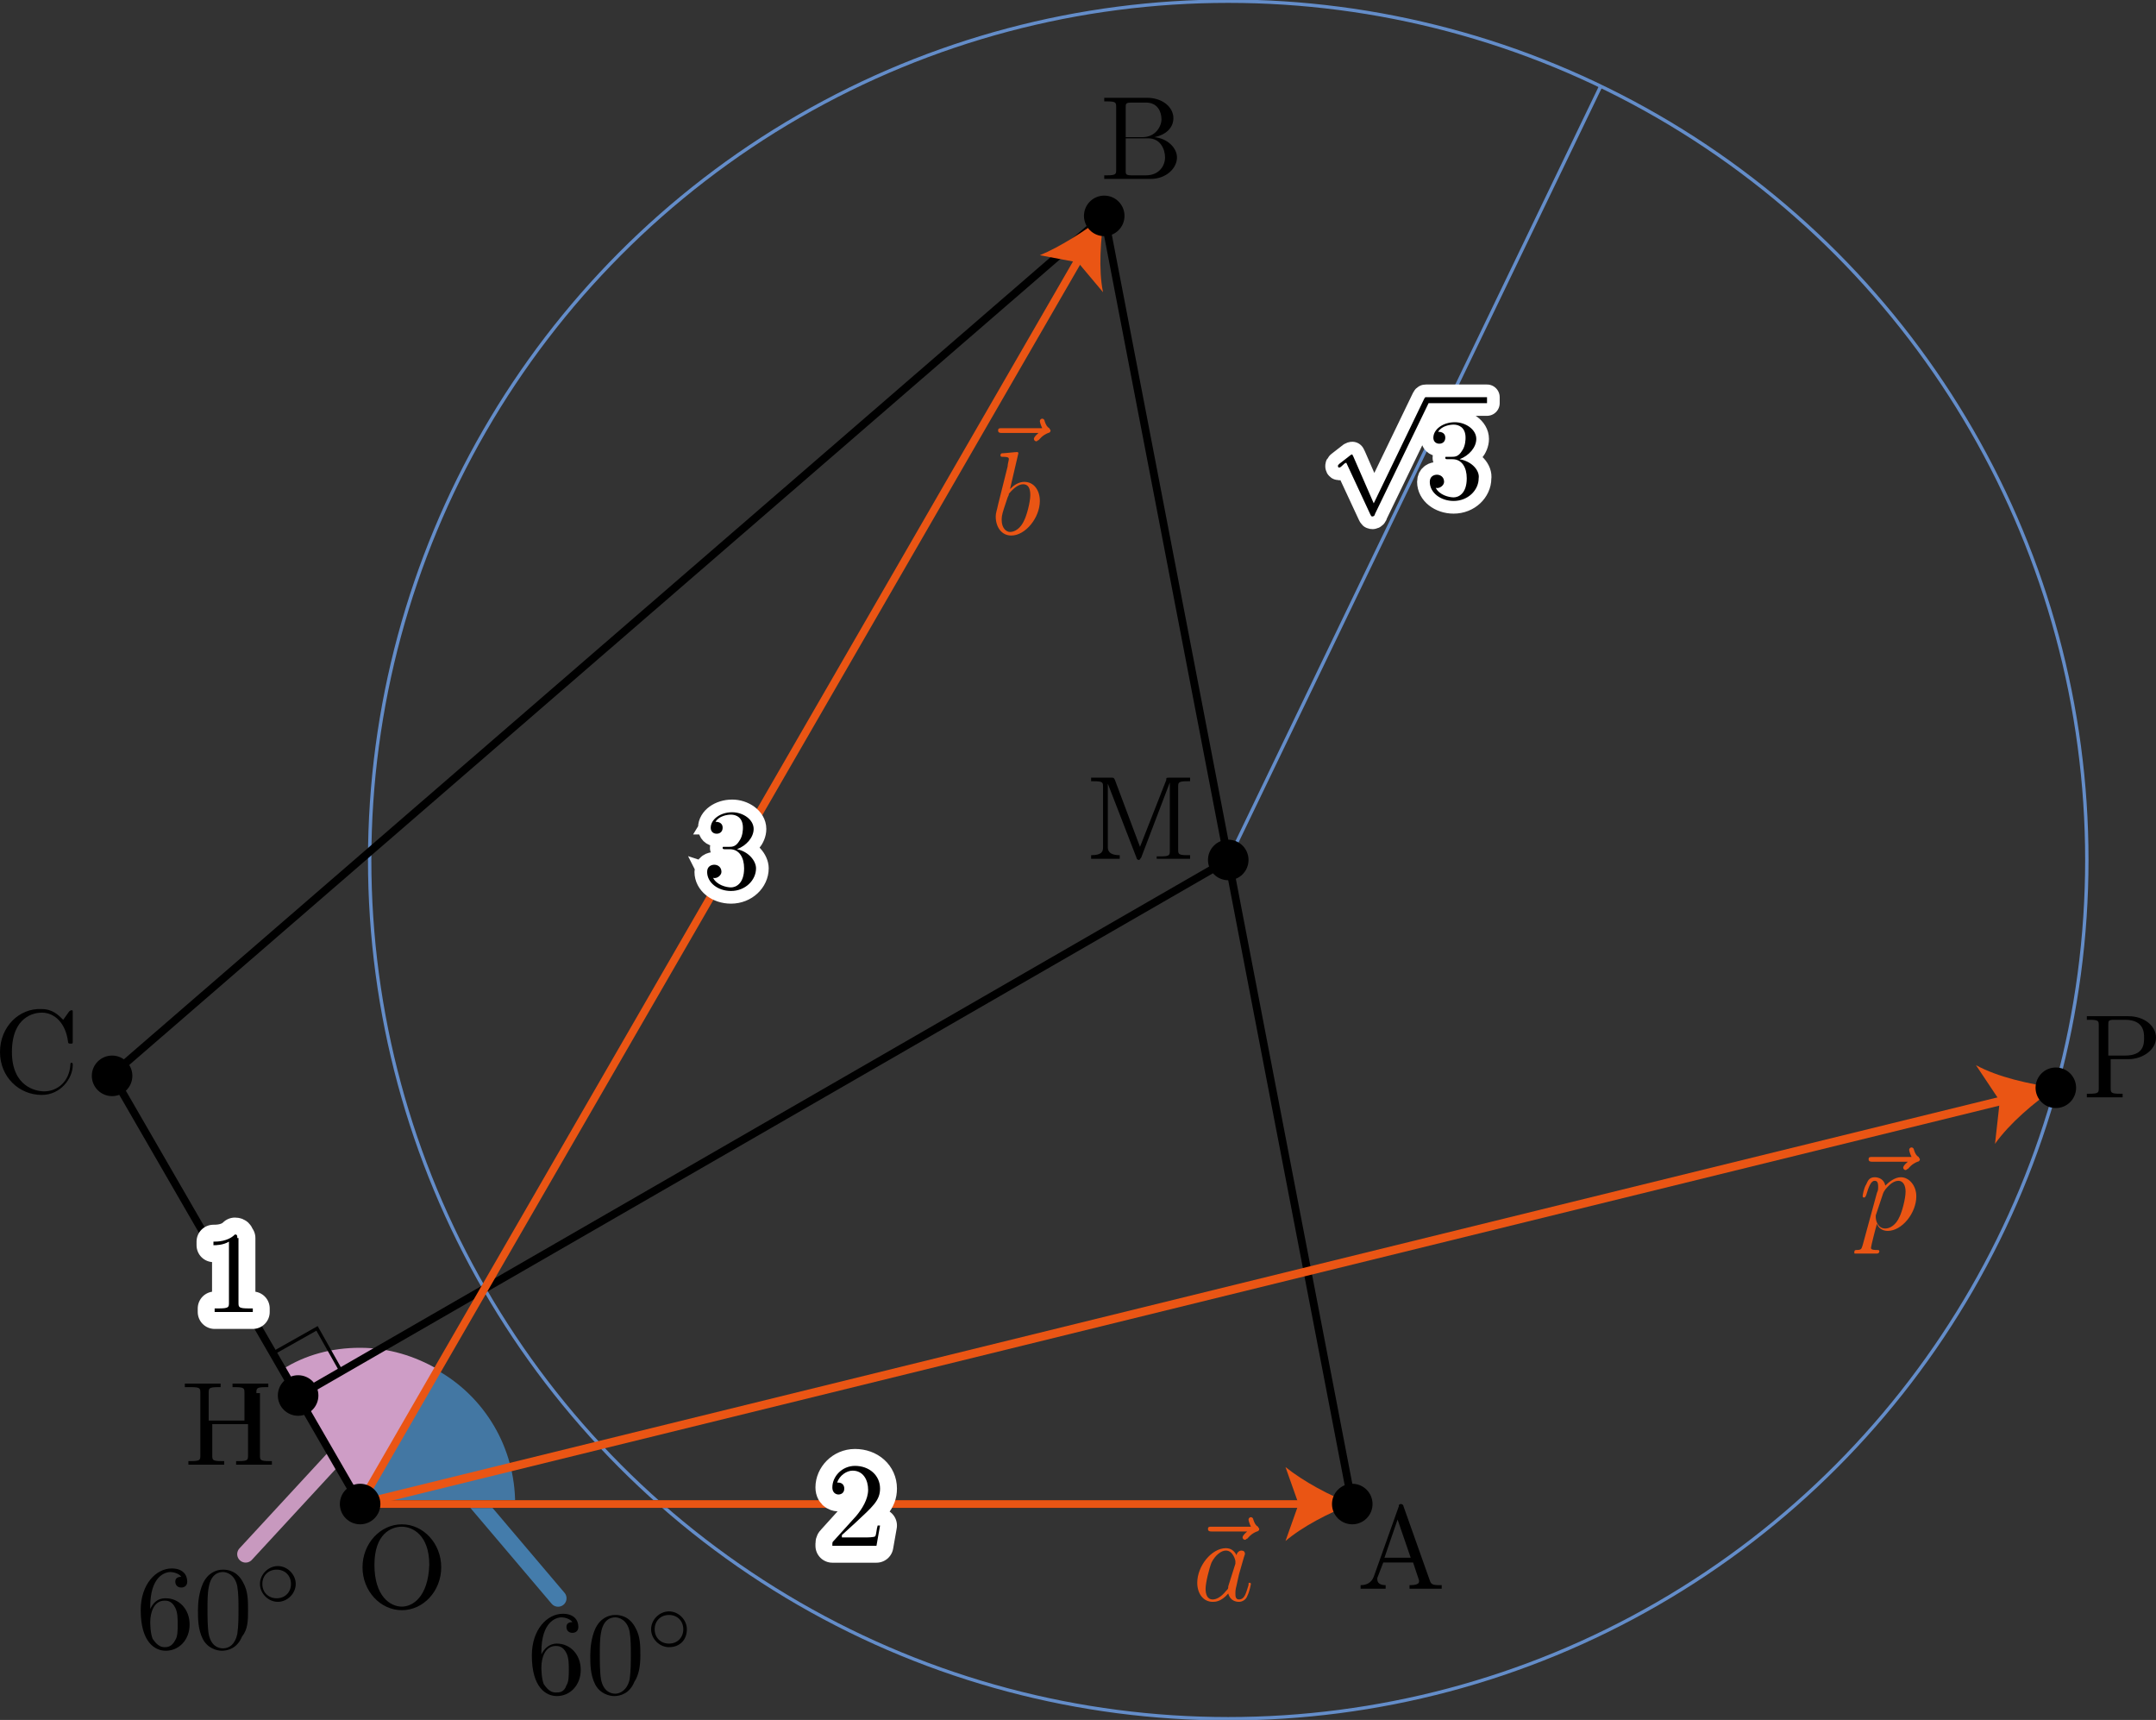 <?xml version="1.0" encoding="utf-8"?>
<!-- Generator: Adobe Illustrator 19.1.1, SVG Export Plug-In . SVG Version: 6.00 Build 0)  -->
<svg version="1.1" id="第_xFF14_問" xmlns="http://www.w3.org/2000/svg" xmlns:xlink="http://www.w3.org/1999/xlink" x="0px"
	 y="0px" viewBox="0 0 180.8 144.2" enable-background="new 0 0 180.8 144.2" xml:space="preserve">
<rect x="0" y="0" width="180.8" height="144.2" fill="#333333" stroke="none"/>
<g id="_x32_B_x5F_4_x5F_02">
	<g>
		
			<line fill="none" stroke="#447CAB" stroke-width="1.417" stroke-linecap="round" stroke-miterlimit="10" x1="46.8" y1="134" x2="37.3" y2="122.8"/>
		<path fill="#4377A3" d="M36.7,114.9l-6.5,11.2l13,0C43.2,121.3,40.6,117.1,36.7,114.9z"/>
		<g>
			<path d="M45.4,138.7v-0.2c0-2.5,1.2-2.9,1.7-2.9c0.2,0,0.7,0.1,0.9,0.4c-0.1,0-0.5,0-0.5,0.4c0,0.3,0.2,0.5,0.5,0.5
				c0.2,0,0.5-0.1,0.5-0.5c0-0.6-0.4-1.1-1.3-1.1c-1.3,0-2.6,1.3-2.6,3.5c0,2.7,1.2,3.4,2.1,3.4c1.1,0,2-0.9,2-2.2
				c0-1.3-0.9-2.2-2-2.2C46,137.8,45.6,138.3,45.4,138.7L45.4,138.7z M46.6,141.9c-0.6,0-0.9-0.6-1-0.7c-0.2-0.5-0.2-1.3-0.2-1.4
				c0-0.8,0.3-1.8,1.2-1.8c0.2,0,0.6,0,0.9,0.6c0.2,0.4,0.2,0.9,0.2,1.4c0,0.5,0,1-0.2,1.3C47.3,141.9,46.9,141.9,46.6,141.9"/>
			<path d="M53.7,138.8c0-0.8,0-1.6-0.4-2.3c-0.5-1-1.3-1.1-1.7-1.1c-0.6,0-1.3,0.3-1.7,1.2c-0.3,0.7-0.4,1.5-0.4,2.2
				c0,0.7,0,1.6,0.4,2.4c0.4,0.8,1.2,1,1.6,1c0.5,0,1.3-0.2,1.7-1.2C53.6,140.4,53.7,139.6,53.7,138.8L53.7,138.8z M51.6,142
				c-0.4,0-1-0.2-1.2-1.2c-0.1-0.6-0.1-1.5-0.1-2.1c0-0.6,0-1.3,0.1-1.8c0.2-1.2,0.9-1.3,1.2-1.3c0.3,0,1,0.2,1.2,1.2
				c0.1,0.6,0.1,1.3,0.1,1.9c0,0.7,0,1.4-0.1,2.1C52.6,141.7,52,142,51.6,142"/>
			<path d="M57.6,136.6c0-0.8-0.7-1.5-1.5-1.5c-0.8,0-1.5,0.7-1.5,1.5c0,0.8,0.7,1.5,1.5,1.5C57,138.1,57.6,137.5,57.6,136.6
				L57.6,136.6z M56.1,137.8c-0.7,0-1.2-0.5-1.2-1.2c0-0.7,0.5-1.2,1.2-1.2c0.7,0,1.2,0.5,1.2,1.2C57.3,137.3,56.8,137.8,56.1,137.8
				"/>
		</g>
	</g>
	<g>
		
			<line fill="none" stroke="#C899BF" stroke-width="1.417" stroke-linecap="round" stroke-miterlimit="10" x1="30.2" y1="119.9" x2="20.6" y2="130.3"/>
		<path fill="#CE9DC6" d="M30.2,126.1l6.5-11.3c-1.9-1.1-4.1-1.8-6.5-1.8c-2.4,0-4.6,0.6-6.5,1.8L30.2,126.1z"/>
		<g>
			<path d="M12.6,134.9v-0.2c0-2.5,1.2-2.9,1.7-2.9c0.2,0,0.7,0.1,0.9,0.4c-0.1,0-0.5,0-0.5,0.4c0,0.3,0.2,0.5,0.5,0.5
				c0.2,0,0.5-0.1,0.5-0.5c0-0.6-0.4-1.1-1.3-1.1c-1.3,0-2.6,1.3-2.6,3.5c0,2.7,1.2,3.4,2.1,3.4c1.1,0,2-0.9,2-2.2
				c0-1.3-0.9-2.2-2-2.2C13.1,134,12.8,134.5,12.6,134.9L12.6,134.9z M13.8,138.1c-0.6,0-0.9-0.6-1-0.7c-0.2-0.5-0.2-1.3-0.2-1.4
				c0-0.8,0.3-1.8,1.2-1.8c0.2,0,0.6,0,0.9,0.6c0.2,0.4,0.2,0.9,0.2,1.4c0,0.5,0,1-0.2,1.3C14.4,138.1,14,138.1,13.8,138.1"/>
			<path d="M20.8,135c0-0.8,0-1.6-0.4-2.3c-0.5-1-1.3-1.1-1.7-1.1c-0.6,0-1.3,0.3-1.7,1.2c-0.3,0.7-0.4,1.5-0.4,2.2
				c0,0.7,0,1.6,0.4,2.4c0.4,0.8,1.2,1,1.6,1c0.5,0,1.3-0.2,1.7-1.2C20.8,136.6,20.8,135.8,20.8,135L20.8,135z M18.7,138.2
				c-0.4,0-1-0.2-1.2-1.2c-0.1-0.6-0.1-1.5-0.1-2.1c0-0.6,0-1.3,0.1-1.8c0.2-1.2,0.9-1.3,1.2-1.3c0.3,0,1,0.2,1.2,1.2
				c0.1,0.6,0.1,1.3,0.1,1.9c0,0.7,0,1.4-0.1,2.1C19.7,137.9,19.2,138.2,18.7,138.2"/>
			<path d="M24.8,132.8c0-0.8-0.7-1.5-1.5-1.5c-0.8,0-1.5,0.7-1.5,1.5c0,0.8,0.7,1.5,1.5,1.5C24.1,134.3,24.8,133.6,24.8,132.8
				L24.8,132.8z M23.2,134c-0.7,0-1.2-0.5-1.2-1.2c0-0.7,0.5-1.2,1.2-1.2c0.7,0,1.2,0.5,1.2,1.2C24.4,133.5,23.9,134,23.2,134"/>
		</g>
	</g>
	<g id="円_2_">
		<g>
			<circle fill="none" stroke="#648DC9" stroke-width="0.283" stroke-miterlimit="10" cx="103" cy="72.1" r="72"/>
			<line fill="none" stroke="#648DC9" stroke-width="0.283" stroke-miterlimit="10" x1="103" y1="72.1" x2="134.2" y2="7.3"/>
		</g>
		<g>
			<g>
				<path stroke="#FFFFFF" stroke-width="2.126" stroke-linecap="round" stroke-linejoin="round" stroke-miterlimit="10" d="
					M124.6,33.3h-5v0c0,0,0,0,0,0c-0.1,0-0.1,0-0.2,0.2l-4.2,8.7l-1.7-3.9c-0.1-0.2-0.1-0.2-0.1-0.2c0,0-0.1,0-0.2,0.1l-0.9,0.7
					c-0.1,0.1-0.1,0.1-0.1,0.2c0,0,0,0.1,0.1,0.1c0.1,0,0.2-0.1,0.3-0.2c0.1-0.1,0.2-0.2,0.3-0.2l2,4.3c0.1,0.2,0.1,0.2,0.2,0.2
					c0.1,0,0.2-0.1,0.2-0.2l4.5-9.3h4.9V33.3z"/>
				<path stroke="#FFFFFF" stroke-width="2.126" stroke-linecap="round" stroke-linejoin="round" stroke-miterlimit="10" d="
					M122.4,38.5c0.8-0.3,1.4-1,1.4-1.7c0-0.8-0.9-1.4-1.8-1.4c-1,0-1.8,0.6-1.8,1.3c0,0.3,0.2,0.5,0.5,0.5c0.3,0,0.5-0.2,0.5-0.5
					c0-0.5-0.5-0.5-0.6-0.5c0.3-0.5,1-0.6,1.3-0.6c0.4,0,1,0.2,1,1.1c0,0.1,0,0.7-0.3,1.1c-0.3,0.5-0.6,0.5-0.9,0.5
					c-0.1,0-0.3,0-0.4,0c-0.1,0-0.1,0-0.1,0.1c0,0.1,0.1,0.1,0.2,0.1h0.4c0.8,0,1.2,0.7,1.2,1.6c0,1.3-0.7,1.6-1.1,1.6
					c-0.4,0-1.2-0.2-1.5-0.8c0.3,0.1,0.7-0.2,0.7-0.5c0-0.4-0.3-0.6-0.6-0.6c-0.2,0-0.6,0.1-0.6,0.6c0,0.9,0.9,1.6,2,1.6
					c1.2,0,2.1-0.9,2.1-1.9C124.1,39.5,123.5,38.7,122.4,38.5"/>
			</g>
			<g>
				<path d="M124.6,33.3h-5v0c0,0,0,0,0,0c-0.1,0-0.1,0-0.2,0.2l-4.2,8.7l-1.7-3.9c-0.1-0.2-0.1-0.2-0.1-0.2c0,0-0.1,0-0.2,0.1
					l-0.9,0.7c-0.1,0.1-0.1,0.1-0.1,0.2c0,0,0,0.1,0.1,0.1c0.1,0,0.2-0.1,0.3-0.2c0.1-0.1,0.2-0.2,0.3-0.2l2,4.3
					c0.1,0.2,0.1,0.2,0.2,0.2c0.1,0,0.2-0.1,0.2-0.2l4.5-9.3h4.9V33.3z"/>
				<path d="M122.4,38.5c0.8-0.3,1.4-1,1.4-1.7c0-0.8-0.9-1.4-1.8-1.4c-1,0-1.8,0.6-1.8,1.3c0,0.3,0.2,0.5,0.5,0.5
					c0.3,0,0.5-0.2,0.5-0.5c0-0.5-0.5-0.5-0.6-0.5c0.3-0.5,1-0.6,1.3-0.6c0.4,0,1,0.2,1,1.1c0,0.1,0,0.7-0.3,1.1
					c-0.3,0.5-0.6,0.5-0.9,0.5c-0.1,0-0.3,0-0.4,0c-0.1,0-0.1,0-0.1,0.1c0,0.1,0.1,0.1,0.2,0.1h0.4c0.8,0,1.2,0.7,1.2,1.6
					c0,1.3-0.7,1.6-1.1,1.6c-0.4,0-1.2-0.2-1.5-0.8c0.3,0.1,0.7-0.2,0.7-0.5c0-0.4-0.3-0.6-0.6-0.6c-0.2,0-0.6,0.1-0.6,0.6
					c0,0.9,0.9,1.6,2,1.6c1.2,0,2.1-0.9,2.1-1.9C124.1,39.5,123.5,38.7,122.4,38.5"/>
			</g>
		</g>
	</g>
	<polygon fill="none" stroke="#000000" stroke-width="0.652" stroke-linejoin="bevel" stroke-miterlimit="10" points="30.2,126.1 
		113.4,126.1 92.6,18.1 9.4,90.1 	"/>
	<g id="MH_1_">
		<g>
			<g>
				<path d="M93.5,65.4c-0.1-0.2-0.1-0.2-0.3-0.2h-1.7v0.3h0.2c0.8,0,0.8,0.1,0.8,0.5v5c0,0.3,0,0.7-1,0.7V72c0.3,0,0.8,0,1.2,0
					c0.3,0,0.8,0,1.2,0v-0.3c-1,0-1-0.5-1-0.7v-5.3h0l2.4,6.2c0,0.1,0.1,0.2,0.2,0.2c0.1,0,0.1-0.1,0.2-0.2l2.4-6.3h0v5.7
					c0,0.4,0,0.5-0.8,0.5H97V72c0.4,0,1,0,1.4,0c0.4,0,1.1,0,1.4,0v-0.3h-0.2c-0.8,0-0.8-0.1-0.8-0.5V66c0-0.4,0-0.5,0.8-0.5h0.2
					v-0.3h-1.7c-0.3,0-0.3,0-0.3,0.2L95.6,71L93.5,65.4"/>
			</g>
			<circle cx="103" cy="72.1" r="1.7"/>
		</g>
		
			<line fill="none" stroke="#000000" stroke-width="0.652" stroke-linejoin="bevel" stroke-miterlimit="10" x1="25.1" y1="117" x2="103" y2="72.1"/>
		
			<rect x="23.7" y="112.1" transform="matrix(0.491 0.871 -0.871 0.491 112.587 35.689)" fill="none" stroke="#000000" stroke-width="0.283" stroke-miterlimit="10" width="4.2" height="4.2"/>
		<g>
			<g>
				<path d="M21.5,116.8c0-0.4,0-0.5,0.8-0.5h0.2V116c-0.3,0-1.1,0-1.5,0c-0.4,0-1.1,0-1.5,0v0.3h0.2c0.8,0,0.8,0.1,0.8,0.5v2.3h-3
					v-2.3c0-0.4,0-0.5,0.8-0.5h0.2V116c-0.3,0-1.1,0-1.5,0s-1.1,0-1.5,0v0.3H16c0.8,0,0.8,0.1,0.8,0.5v5.2c0,0.4,0,0.5-0.8,0.5h-0.2
					v0.3c0.3,0,1.1,0,1.5,0c0.4,0,1.1,0,1.5,0v-0.3h-0.2c-0.8,0-0.8-0.1-0.8-0.5v-2.6h3v2.6c0,0.4,0,0.5-0.8,0.5h-0.2v0.3
					c0.3,0,1.1,0,1.5,0c0.4,0,1.1,0,1.5,0v-0.3h-0.2c-0.8,0-0.8-0.1-0.8-0.5V116.8"/>
			</g>
			<circle cx="25" cy="117" r="1.7"/>
		</g>
	</g>
	<g id="Vec_a_x2C_b_1_">
		<g>
			<g>
				<polyline fill="none" stroke="#EA5514" stroke-width="0.652" stroke-linejoin="bevel" points="109.4,126.1 30.2,126.1 
					90.6,21.5 				"/>
				<g>
					<path fill="#EA5514" d="M113.4,126.1c-1.9-0.7-4.1-1.9-5.6-3.1l1.1,3.1l-1.1,3.1C109.2,128,111.5,126.8,113.4,126.1z"/>
				</g>
				<g>
					<path fill="#EA5514" d="M92.6,18.1c-0.3,1.9-0.5,4.5-0.1,6.4l-2.1-2.5l-3.2-0.6C88.9,20.7,91.1,19.3,92.6,18.1z"/>
				</g>
			</g>
		</g>
		<g>
			<path fill="#EA5514" d="M104.7,128.3c-0.1,0.1-0.5,0.4-0.5,0.6c0,0.1,0.1,0.2,0.2,0.2c0.1,0,0.1-0.1,0.2-0.1
				c0.1-0.1,0.3-0.4,0.8-0.6c0.1,0,0.2-0.1,0.2-0.2c0-0.1-0.1-0.1-0.1-0.2c-0.2-0.1-0.3-0.3-0.4-0.6c0-0.1-0.1-0.2-0.2-0.2
				c-0.1,0-0.2,0.1-0.2,0.2c0,0.1,0.1,0.4,0.2,0.6h-3.3c-0.2,0-0.3,0-0.3,0.2c0,0.2,0.2,0.2,0.3,0.2H104.7"/>
			<path fill="#EA5514" d="M103.7,130.4c-0.2-0.4-0.5-0.6-0.9-0.6c-1.2,0-2.4,1.5-2.4,2.9c0,0.9,0.5,1.6,1.3,1.6
				c0.2,0,0.7,0,1.3-0.7c0.1,0.4,0.4,0.7,0.9,0.7c0.3,0,0.6-0.2,0.7-0.5c0.2-0.4,0.3-1,0.3-1c0-0.1-0.1-0.1-0.1-0.1
				c-0.1,0-0.1,0-0.1,0.2c-0.2,0.6-0.3,1.2-0.8,1.2c-0.3,0-0.3-0.3-0.3-0.5c0-0.2,0-0.3,0.1-0.7c0.1-0.4,0.1-0.5,0.2-0.9l0.4-1.4
				c0.1-0.3,0.1-0.3,0.1-0.3c0-0.2-0.1-0.3-0.3-0.3C103.9,130,103.7,130.2,103.7,130.4L103.7,130.4z M103,133c0,0.2,0,0.2-0.2,0.4
				c-0.4,0.5-0.8,0.7-1.1,0.7c-0.5,0-0.6-0.5-0.6-0.9c0-0.5,0.3-1.7,0.5-2.2c0.3-0.6,0.8-1,1.2-1c0.6,0,0.8,0.8,0.8,0.9
				c0,0.1,0,0.1,0,0.2L103,133"/>
		</g>
		<g>
			<path fill="#EA5514" d="M87.2,36.2c-0.1,0.1-0.5,0.4-0.5,0.6c0,0.1,0.1,0.2,0.2,0.2c0.1,0,0.1-0.1,0.2-0.1
				c0.1-0.1,0.3-0.4,0.8-0.6c0.1,0,0.2-0.1,0.2-0.2c0-0.1-0.1-0.1-0.1-0.2c-0.2-0.1-0.3-0.3-0.4-0.6c0-0.1-0.1-0.2-0.2-0.2
				c-0.1,0-0.2,0.1-0.2,0.2c0,0.1,0.1,0.4,0.2,0.6H84c-0.2,0-0.3,0-0.3,0.2c0,0.2,0.2,0.2,0.3,0.2H87.2"/>
			<path fill="#EA5514" d="M85.4,38c0,0,0-0.1-0.1-0.1c-0.2,0-1,0.1-1.2,0.1c-0.1,0-0.2,0-0.2,0.2c0,0.1,0.1,0.1,0.2,0.1
				c0.5,0,0.5,0.1,0.5,0.2c0,0.1-0.1,0.4-0.1,0.6l-0.8,3.2c-0.1,0.5-0.2,0.7-0.2,1c0,0.9,0.5,1.6,1.3,1.6c1.2,0,2.4-1.5,2.4-2.9
				c0-0.9-0.5-1.6-1.3-1.6c-0.5,0-0.9,0.3-1.2,0.6L85.4,38L85.4,38z M84.5,41.7c0.1-0.2,0.1-0.2,0.1-0.3c0.5-0.6,0.9-0.8,1.2-0.8
				c0.4,0,0.6,0.3,0.6,0.9c0,0.6-0.3,1.7-0.5,2.1c-0.3,0.7-0.8,1-1.2,1c-0.3,0-0.7-0.3-0.7-1c0-0.2,0-0.4,0.2-1L84.5,41.7"/>
		</g>
	</g>
	<g>
		<g>
			<path fill="#EA5514" d="M160.1,97.3c-0.1,0.1-0.5,0.4-0.5,0.6c0,0.1,0.1,0.2,0.2,0.2c0.1,0,0.1-0.1,0.2-0.1
				c0.1-0.1,0.3-0.4,0.8-0.6c0.1,0,0.2-0.1,0.2-0.2c0-0.1-0.1-0.1-0.1-0.2c-0.2-0.1-0.3-0.3-0.4-0.6c0-0.1-0.1-0.2-0.2-0.2
				c-0.1,0-0.2,0.1-0.2,0.2c0,0.1,0.1,0.4,0.2,0.6H157c-0.2,0-0.3,0-0.3,0.2c0,0.2,0.2,0.2,0.3,0.2H160.1"/>
			<path fill="#EA5514" d="M156.2,104.4c-0.1,0.3-0.1,0.4-0.5,0.4c-0.1,0-0.2,0-0.2,0.2c0,0.1,0,0.1,0.1,0.1c0.3,0,0.6,0,0.8,0
				c0.3,0,0.7,0,1,0c0,0,0.2,0,0.2-0.2c0-0.1-0.1-0.1-0.2-0.1c-0.5,0-0.5-0.1-0.5-0.2c0-0.1,0.4-1.7,0.5-2c0.1,0.3,0.4,0.6,0.9,0.6
				c1.2,0,2.4-1.5,2.4-2.9c0-0.9-0.6-1.6-1.3-1.6c-0.5,0-1,0.4-1.3,0.7c-0.1-0.5-0.5-0.7-0.9-0.7c-0.5,0-0.6,0.4-0.7,0.6
				c-0.2,0.3-0.3,0.9-0.3,1c0,0.1,0.1,0.1,0.1,0.1c0.1,0,0.1,0,0.2-0.2c0.2-0.7,0.4-1.2,0.7-1.2c0.2,0,0.3,0.1,0.3,0.5
				c0,0.2,0,0.3-0.1,0.5L156.2,104.4L156.2,104.4z M157.9,100.1c0.1-0.3,0.3-0.5,0.5-0.7c0.3-0.3,0.6-0.4,0.8-0.4
				c0.4,0,0.6,0.4,0.6,0.9c0,0.6-0.3,1.7-0.5,2.1c-0.3,0.7-0.8,1-1.2,1c-0.7,0-0.8-0.8-0.8-0.9c0,0,0,0,0-0.2L157.9,100.1"/>
		</g>
		<g>
			<g>
				<line fill="none" stroke="#EA5514" stroke-width="0.709" stroke-miterlimit="10" x1="30.2" y1="126.1" x2="168.2" y2="92.2"/>
				<g>
					<path fill="#EA5514" d="M172.4,91.2c-1.8,1.2-3.9,3-5.1,4.7l0.4-3.6l-2-3C167.5,90.3,170.2,90.9,172.4,91.2z"/>
				</g>
			</g>
		</g>
	</g>
	<g>
		<path stroke="#FFFFFF" stroke-width="2.835" stroke-linecap="round" stroke-linejoin="round" stroke-miterlimit="10" d="
			M70.6,128.7l1.1-1c1.5-1.4,2.1-1.9,2.1-2.9c0-1.1-0.9-1.9-2.1-1.9c-1.1,0-1.9,0.9-1.9,1.8c0,0.6,0.5,0.6,0.5,0.6
			c0.2,0,0.5-0.1,0.5-0.5c0-0.3-0.2-0.5-0.5-0.5c-0.1,0-0.1,0-0.1,0c0.2-0.6,0.8-1,1.3-1c0.9,0,1.3,0.8,1.3,1.6c0,0.8-0.5,1.6-1,2.2
			l-1.9,2.1c-0.1,0.1-0.1,0.1-0.1,0.4h3.7l0.3-1.7h-0.2c-0.1,0.3-0.1,0.7-0.2,0.9c-0.1,0.1-0.7,0.1-0.9,0.1H70.6"/>
		<path d="M70.6,128.7l1.1-1c1.5-1.4,2.1-1.9,2.1-2.9c0-1.1-0.9-1.9-2.1-1.9c-1.1,0-1.9,0.9-1.9,1.8c0,0.6,0.5,0.6,0.5,0.6
			c0.2,0,0.5-0.1,0.5-0.5c0-0.3-0.2-0.5-0.5-0.5c-0.1,0-0.1,0-0.1,0c0.2-0.6,0.8-1,1.3-1c0.9,0,1.3,0.8,1.3,1.6c0,0.8-0.5,1.6-1,2.2
			l-1.9,2.1c-0.1,0.1-0.1,0.1-0.1,0.4h3.7l0.3-1.7h-0.2c-0.1,0.3-0.1,0.7-0.2,0.9c-0.1,0.1-0.7,0.1-0.9,0.1H70.6"/>
	</g>
	<g>
		<path stroke="#FFFFFF" stroke-width="2.126" stroke-miterlimit="10" d="M61.8,71.2c0.8-0.3,1.4-1,1.4-1.7c0-0.8-0.9-1.4-1.8-1.4
			c-1,0-1.8,0.6-1.8,1.3c0,0.3,0.2,0.5,0.5,0.5c0.3,0,0.5-0.2,0.5-0.5c0-0.5-0.5-0.5-0.6-0.5c0.3-0.5,1-0.6,1.3-0.6
			c0.4,0,1,0.2,1,1.1c0,0.1,0,0.7-0.3,1.1c-0.3,0.5-0.6,0.5-0.9,0.5c-0.1,0-0.3,0-0.4,0c-0.1,0-0.1,0-0.1,0.1c0,0.1,0.1,0.1,0.2,0.1
			h0.4c0.8,0,1.2,0.7,1.2,1.6c0,1.3-0.7,1.6-1.1,1.6c-0.4,0-1.2-0.2-1.5-0.8c0.3,0.1,0.7-0.2,0.7-0.5c0-0.4-0.3-0.6-0.6-0.6
			c-0.2,0-0.6,0.1-0.6,0.6c0,0.9,0.9,1.6,2,1.6c1.2,0,2.1-0.9,2.1-1.9C63.4,72.2,62.8,71.4,61.8,71.2"/>
		<path d="M61.8,71.2c0.8-0.3,1.4-1,1.4-1.7c0-0.8-0.9-1.4-1.8-1.4c-1,0-1.8,0.6-1.8,1.3c0,0.3,0.2,0.5,0.5,0.5
			c0.3,0,0.5-0.2,0.5-0.5c0-0.5-0.5-0.5-0.6-0.5c0.3-0.5,1-0.6,1.3-0.6c0.4,0,1,0.2,1,1.1c0,0.1,0,0.7-0.3,1.1
			c-0.3,0.5-0.6,0.5-0.9,0.5c-0.1,0-0.3,0-0.4,0c-0.1,0-0.1,0-0.1,0.1c0,0.1,0.1,0.1,0.2,0.1h0.4c0.8,0,1.2,0.7,1.2,1.6
			c0,1.3-0.7,1.6-1.1,1.6c-0.4,0-1.2-0.2-1.5-0.8c0.3,0.1,0.7-0.2,0.7-0.5c0-0.4-0.3-0.6-0.6-0.6c-0.2,0-0.6,0.1-0.6,0.6
			c0,0.9,0.9,1.6,2,1.6c1.2,0,2.1-0.9,2.1-1.9C63.4,72.2,62.8,71.4,61.8,71.2"/>
	</g>
	<g>
		<path stroke="#FFFFFF" stroke-width="2.835" stroke-linecap="round" stroke-linejoin="round" stroke-miterlimit="10" d="
			M19.9,103.8c0-0.2,0-0.3-0.2-0.3c-0.6,0.6-1.5,0.6-1.8,0.6v0.3c0.2,0,0.8,0,1.3-0.3v5.1c0,0.4,0,0.5-0.9,0.5h-0.3v0.3
			c0.3,0,1.2,0,1.6,0s1.3,0,1.6,0v-0.3h-0.3c-0.9,0-0.9-0.1-0.9-0.5V103.8"/>
		<path d="M19.9,103.8c0-0.2,0-0.3-0.2-0.3c-0.6,0.6-1.5,0.6-1.8,0.6v0.3c0.2,0,0.8,0,1.3-0.3v5.1c0,0.4,0,0.5-0.9,0.5h-0.3v0.3
			c0.3,0,1.2,0,1.6,0s1.3,0,1.6,0v-0.3h-0.3c-0.9,0-0.9-0.1-0.9-0.5V103.8"/>
	</g>
	<g>
		<circle cx="30.2" cy="126.1" r="1.7"/>
		<path d="M37,131.4c0-2-1.5-3.6-3.3-3.6c-1.8,0-3.3,1.6-3.3,3.6c0,2,1.5,3.6,3.3,3.6C35.5,135,37,133.4,37,131.4L37,131.4z
			 M33.7,134.7c-1,0-2.3-0.9-2.3-3.5c0-2.6,1.4-3.2,2.3-3.2c0.9,0,2.3,0.7,2.3,3.2C35.9,133.9,34.6,134.7,33.7,134.7"/>
	</g>
	<g>
		<circle cx="113.4" cy="126.1" r="1.7"/>
		<path d="M117.7,126.3c0-0.1-0.1-0.2-0.2-0.2c-0.2,0-0.2,0.1-0.2,0.2l-2.1,5.9c-0.2,0.5-0.6,0.7-1.1,0.7v0.3c0.2,0,0.7,0,1,0
			c0.3,0,0.8,0,1.1,0v-0.3c-0.5,0-0.7-0.2-0.7-0.5c0,0,0-0.1,0-0.1l0.5-1.3h2.5l0.5,1.5c0,0,0,0.1,0,0.1c0,0.3-0.6,0.3-0.8,0.3v0.3
			c0.4,0,1.1,0,1.4,0c0.4,0,0.9,0,1.3,0v-0.3h-0.2c-0.6,0-0.7-0.1-0.8-0.4L117.7,126.3L117.7,126.3z M117.2,127.4l1.1,3.2h-2.2
			L117.2,127.4"/>
	</g>
	<g>
		<circle cx="92.6" cy="18.1" r="1.7"/>
		<path d="M94.4,11.4V9c0-0.3,0-0.4,0.5-0.4h1.2c1,0,1.3,0.8,1.3,1.4c0,0.6-0.5,1.5-1.6,1.5H94.4L94.4,11.4z M96.8,11.5
			c1-0.2,1.6-0.8,1.6-1.6c0-0.9-0.9-1.7-2.2-1.7h-3.6v0.3h0.2c0.8,0,0.8,0.1,0.8,0.5v5.2c0,0.4,0,0.5-0.8,0.5h-0.2v0.3h3.9
			c1.3,0,2.2-0.9,2.2-1.8C98.7,12.4,97.9,11.6,96.8,11.5L96.8,11.5z M96.1,14.7h-1.2c-0.5,0-0.5-0.1-0.5-0.4v-2.7h1.9
			c1,0,1.4,0.9,1.4,1.6C97.7,13.9,97.2,14.7,96.1,14.7"/>
	</g>
	<g>
		<circle cx="9.4" cy="90.2" r="1.7"/>
		<path d="M0,88.2c0,2.1,1.6,3.6,3.5,3.6c1.6,0,2.6-1.4,2.6-2.5c0-0.1,0-0.2-0.1-0.2c-0.1,0-0.1,0.1-0.1,0.2
			c-0.1,1.4-1.1,2.2-2.2,2.2C3,91.5,1,91.1,1,88.2c0-3,1.9-3.3,2.5-3.3c1.1,0,2,0.9,2.2,2.4c0,0.1,0,0.2,0.2,0.2
			c0.2,0,0.2,0,0.2-0.2v-2.4c0-0.2,0-0.2-0.1-0.2c0,0-0.1,0-0.2,0.1l-0.5,0.7c-0.4-0.4-0.9-0.9-1.8-0.9C1.6,84.5,0,86.1,0,88.2"/>
	</g>
	<g>
		<path d="M176.8,88.8h1.7c1.2,0,2.3-0.8,2.3-1.8c0-1-1-1.8-2.3-1.8h-3.5v0.3h0.2c0.8,0,0.8,0.1,0.8,0.5v5.2c0,0.4,0,0.5-0.8,0.5
			h-0.2V92c0.3,0,1.1,0,1.5,0c0.4,0,1.1,0,1.5,0v-0.3h-0.2c-0.8,0-0.8-0.1-0.8-0.5V88.8L176.8,88.8z M176.8,88.6v-2.7
			c0-0.3,0-0.4,0.5-0.4h0.9c1.6,0,1.6,1.1,1.6,1.5c0,0.5,0,1.5-1.6,1.5H176.8"/>
		<circle cx="172.4" cy="91.2" r="1.7"/>
	</g>
</g>
<g>
</g>
<g>
</g>
<g>
</g>
<g>
</g>
<g>
</g>
<g>
</g>
<g>
</g>
</svg>
